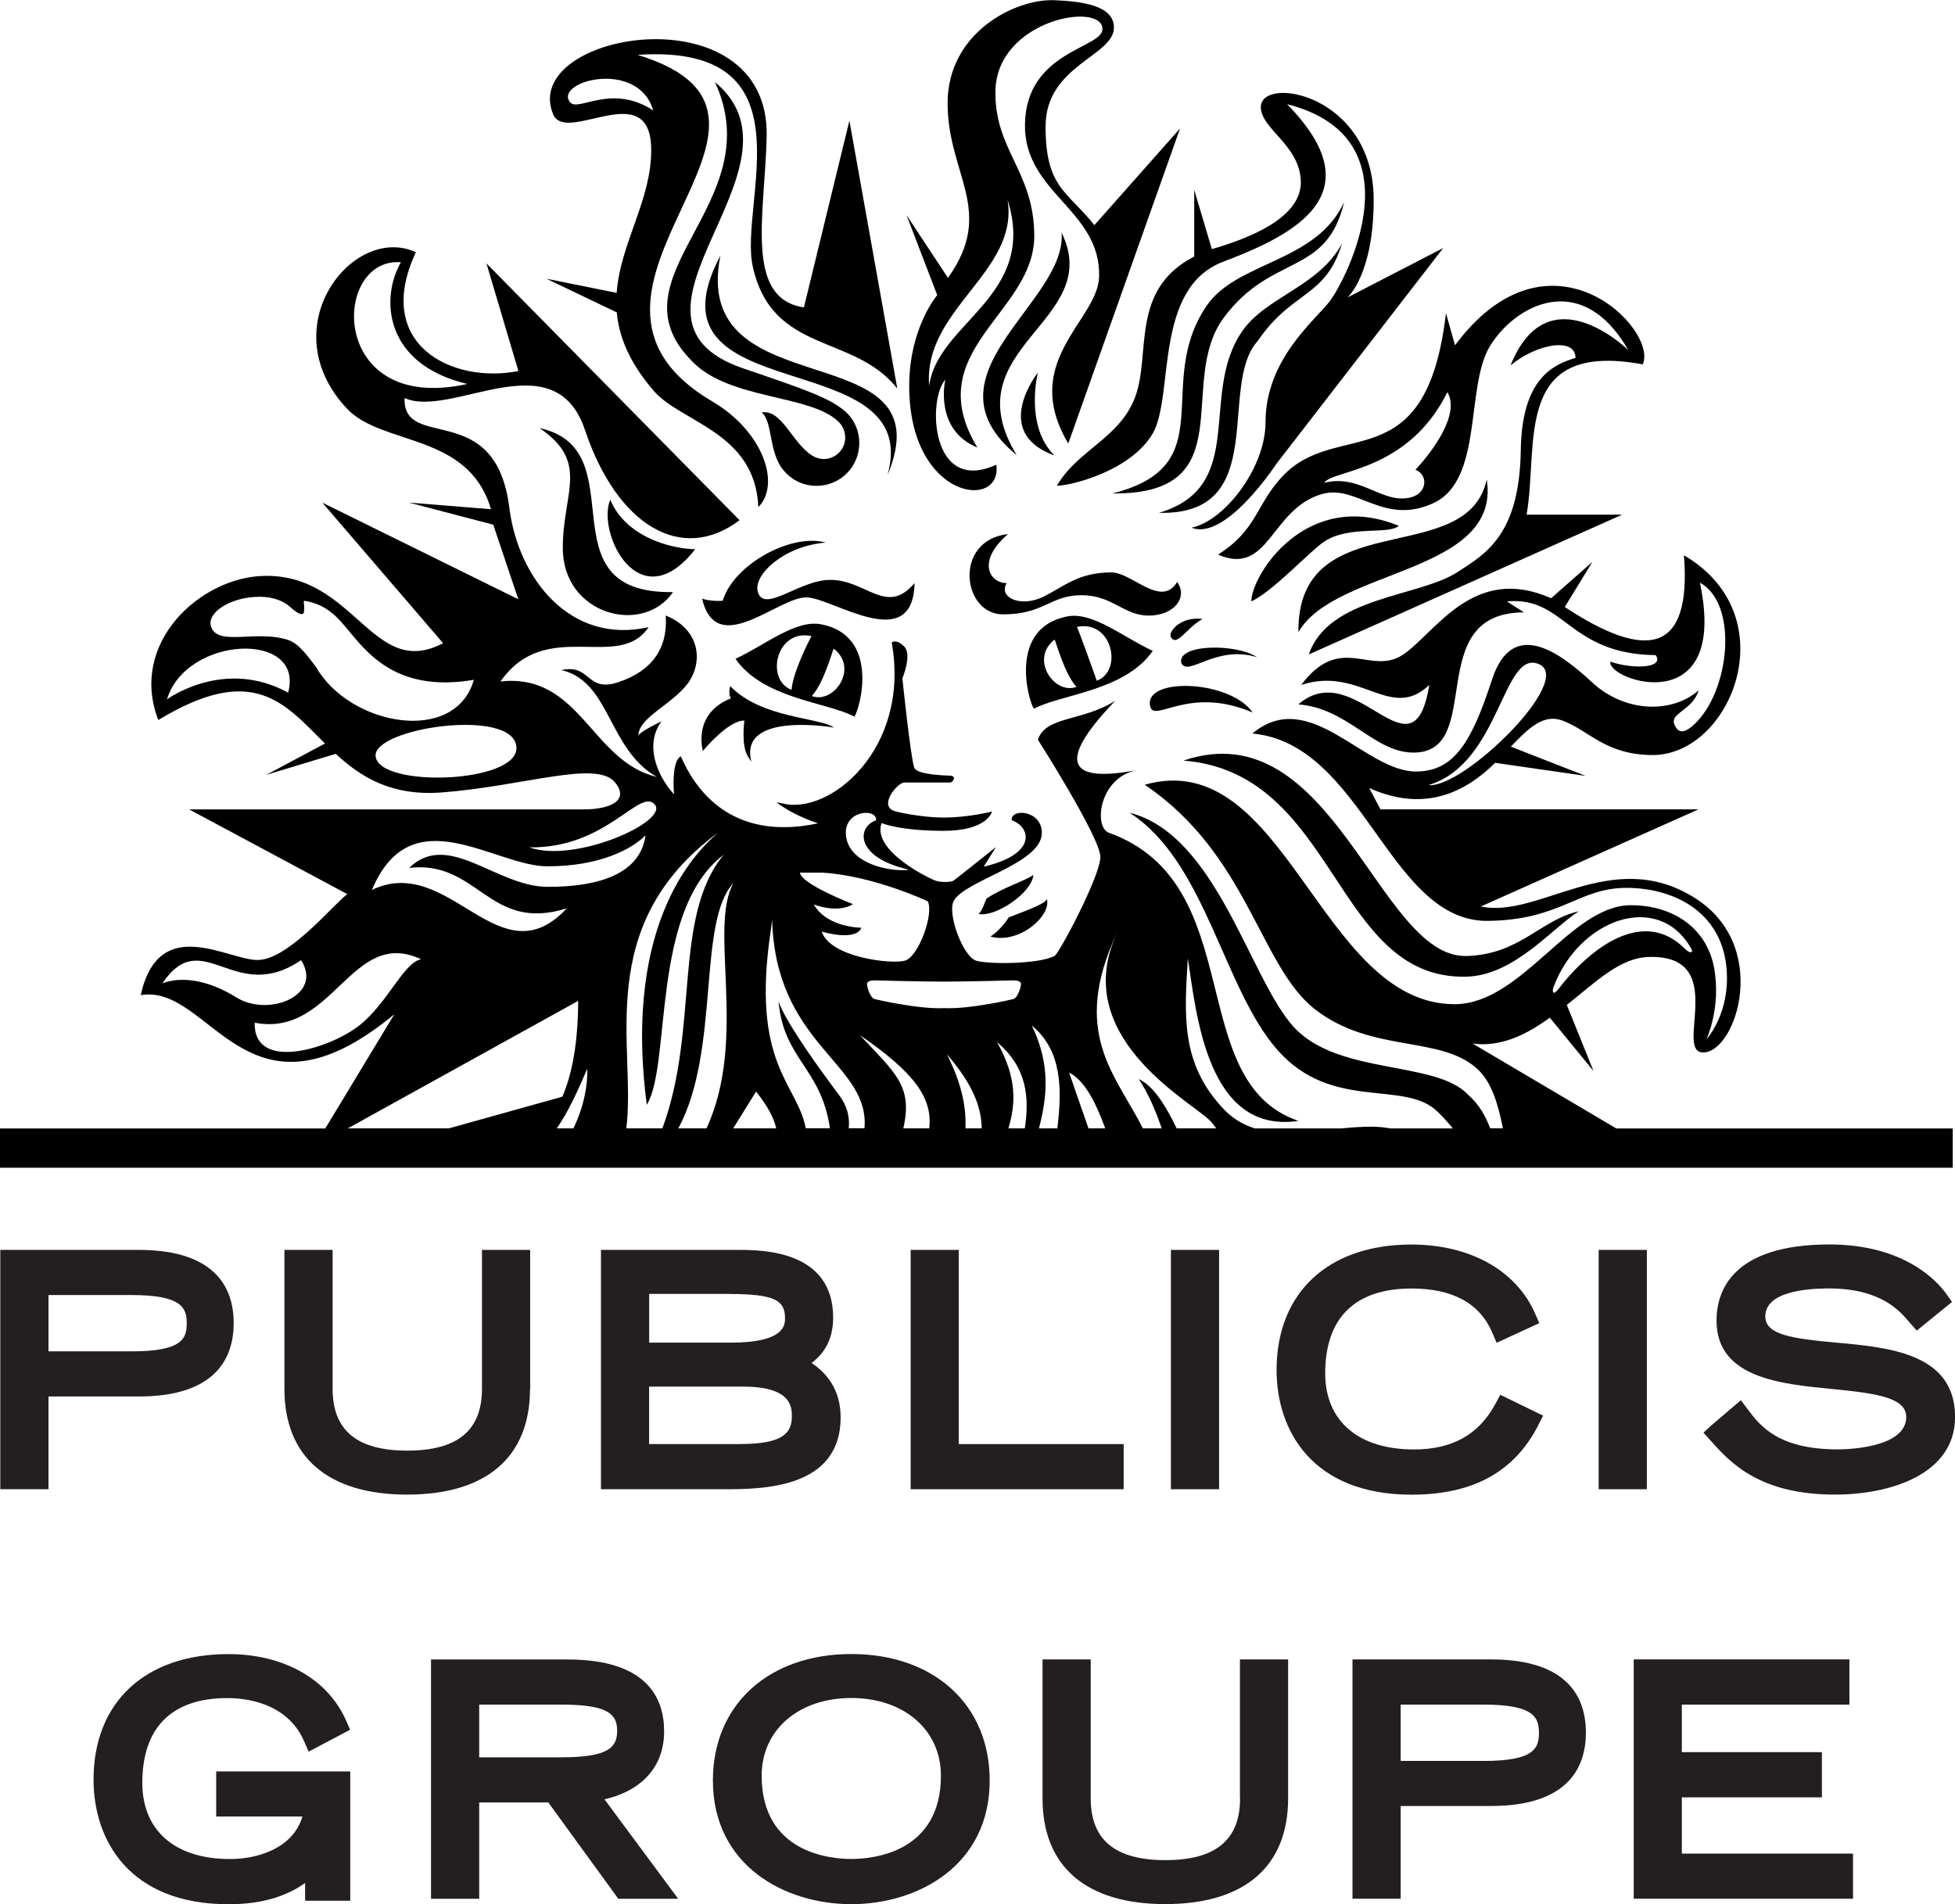 <?xml version="1.0" encoding="UTF-8"?>
<svg id="Layer_1" data-name="Layer 1" xmlns="http://www.w3.org/2000/svg" viewBox="0 0 269.38 262.4">
  <defs>
    <style>
      .cls-1 {
        fill: #231f20;
      }
    </style>
  </defs>
  <g>
    <path class="cls-1" d="M32.2,182.32c0-4.6-2.27-10.08-13.09-10.08H.04v32.98h6.64v-12.78h12.43c10.82,0,13.09-5.5,13.09-10.12ZM6.68,178.46h11.48c6.99,0,7.57,1.84,7.57,3.9s-.58,3.86-7.57,3.86H6.68v-7.75Z"/>
    <path class="cls-1" d="M73.05,191.39v-19.15h-6.64v19.15c0,5.73-3.37,8.51-10.29,8.51s-10.29-2.78-10.29-8.51v-19.15h-6.64v19.15c0,9.4,6.01,14.57,16.92,14.57s16.92-5.18,16.92-14.57Z"/>
    <path class="cls-1" d="M115.83,195.31c0-3.97-2.08-6.2-4-7.49,1.53-1.16,2.97-3.01,2.97-6.24,0-9.34-9.88-9.34-13.13-9.34h-18.86v32.98h16.84c5.25,0,16.18,0,16.18-9.91ZM99.45,178.3c6.54,0,8.72.48,8.72,3.32,0,.93,0,3.4-7.48,3.4h-11.24v-6.72h10ZM102,199h-12.56v-7.92h12.97c6.7,0,6.7,2.88,6.7,4.1,0,2.29-1.21,3.81-7.11,3.81Z"/>
    <polygon class="cls-1" points="154.83 199 132.11 199 132.11 172.24 125.48 172.24 125.48 205.22 154.83 205.22 154.83 199"/>
    <rect class="cls-1" x="161.34" y="172.24" width="6.64" height="32.98"/>
    <path class="cls-1" d="M211.92,196.45l.71-1.37-5.9-2.87-.69,1.27c-2.28,4.21-5.94,6.26-11.21,6.26-7.66,0-12.23-3.92-12.23-10.49,0-7.65,4.11-11.69,11.9-11.69,5.65,0,9.39,2.04,11.11,6.06l.61,1.42,5.88-2.71-.59-1.35c-2.61-5.93-8.98-9.48-17.04-9.48-11.46,0-18.57,6.63-18.57,17.3,0,8.3,4.89,17.17,18.61,17.17,8.41,0,14.11-3.11,17.42-9.51Z"/>
    <rect class="cls-1" x="220.28" y="172.24" width="6.64" height="32.98"/>
    <path class="cls-1" d="M253.03,185.02c-6.09-.56-9.79-1.08-9.79-3.61,0-3.36,5.49-3.86,8.76-3.86,7.07,0,9.69,3.03,10.95,4.49l1.16,1.32,4.86-3.95-.82-1.15c-1.14-1.59-5.65-6.77-16.07-6.77-13.54,0-15.56,6.57-15.56,10.49,0,7.89,8.78,8.73,15.84,9.42,6.22.6,10.3,1.2,10.3,3.86,0,4.35-8.46,4.47-9.42,4.47-8.28,0-10.76-3.31-12.4-5.5l-.96-1.28-4.02,3.43-1.14,1.04,1.03,1.15c2.64,2.94,6.64,7.39,17.09,7.39,7.64,0,16.55-2.8,16.55-10.7,0-8.75-9.07-9.58-16.35-10.24Z"/>
    <path class="cls-1" d="M29.8,250.32h11.87c-1.26,4.29-5.99,5.86-10,5.86-7.55,0-12.06-3.92-12.06-10.49,0-7.65,4.06-11.69,11.73-11.69,2.39,0,8.2.57,10.54,5.9l.65,1.48,5.72-3.02-.57-1.28c-2.53-5.72-8.6-9.14-16.22-9.14-11.46,0-18.57,6.63-18.57,17.3,0,8.3,4.89,17.17,18.61,17.17,5.07,0,8.33-1.35,10.54-2.93v2.44h6.22v-17.81h-18.47v6.22Z"/>
    <path class="cls-1" d="M91.51,238.55c0-4.5-2.31-9.87-13.3-9.87h-18.82v32.98h6.64v-13.28h9.52l9.65,13.28h8.25l-10.16-13.71c4.22-.94,8.22-3.75,8.22-9.4ZM66.03,234.9h11.36c6.4,0,7.65,1.32,7.65,3.61s-1.22,3.65-7.65,3.65h-11.36v-7.26Z"/>
    <path class="cls-1" d="M117.3,227.93c-11.4,0-19.07,7-19.07,17.42,0,11.71,9.88,17.05,19.07,17.05s19.07-5.33,19.07-17.05c0-10.42-7.66-17.42-19.07-17.42ZM117.3,256.17c-2.9,0-12.35-.83-12.35-11.48,0-6.3,5.08-10.7,12.35-10.7s12.35,4.4,12.35,10.7c0,10.66-9.45,11.48-12.35,11.48Z"/>
    <path class="cls-1" d="M170.87,247.82c0,5.73-3.37,8.51-10.29,8.51s-10.29-2.78-10.29-8.51v-19.15h-6.64v19.15c0,9.4,6.01,14.57,16.92,14.57s16.92-5.18,16.92-14.57v-19.15h-6.64v19.15Z"/>
    <path class="cls-1" d="M205.43,228.67h-19.07v32.98h6.64v-12.78h12.43c10.82,0,13.09-5.5,13.09-10.12s-2.27-10.08-13.09-10.08ZM193,234.9h11.48c6.99,0,7.57,1.84,7.57,3.9s-.58,3.86-7.57,3.86h-11.48v-7.75Z"/>
    <polygon class="cls-1" points="231.74 247.68 251.04 247.68 251.04 241.45 231.74 241.45 231.74 234.9 254.83 234.9 254.83 228.67 225.11 228.67 225.11 261.65 255.33 261.65 255.33 255.43 231.74 255.43 231.74 247.68"/>
  </g>
  <g>
    <path d="M222.69,155.49l-19.77-11.68c3.94.51,7.41-1.24,10.63-3.57l6.02,7.35-3.68-9.11c4-3.14,7.27-6.51,11.36-6.61,11.15-.27,3.34,13.11,7.42,13.16,4.56.04,9.5-14.91-1.43-21.47-11.31-6.85-21.19,3.04-29.2,1.36l30-13.39h-43.82l-1.56-2.94c7.94,3.57,13.58.26,17.36-3.47l12.47,1.8-10.31-4.03c2.46-2.58,4.54-4.58,7.15-3.58,3.7,1.41,5.87,4.67,12.29,4.74,10.85.12,18.74-19.16,4.41-27.53,1.09,13.75-5.31,14.43-16.42,7.13l3.81-6.22-5.69,5.01c-10.68-4.75-15.88,4.69-20.37,7.75-4.5,3.04-8.61-3.06-14.07,4.2,8.14-2.68,12.29,5.11,17.65,0-2.22,13.79-10.14-4.2-18.04,2.68,6.84.51,10.42,6.64,15.86,6.64,10.04,0,1.09-19.32,15.23-19.32l-2.35-1.51c8.02-.75,8.42,7.26,20.5,7.4,1.25,1.82-3.16,1.96-6.25.9-.51,2.57,16.4,8.32,12.34-10.89,5.33,2.89,4.17,14.97-.82,19.57-.97.89-1.87,1.33-2.47.4-1.36-2.06,2.13-2.02,3.12-5.13-3.78,3.29-10.23,3.01-14.64-1.06-4.4-4.09-10.99-9.07-13.82-.46-2.82,8.62-5.18,12.62-10.37,12.71-7.15.12-14.73-11.87-22.66-5.24,15.17,1.41,18.74,25.52,32.09,25.82,10.37,0,12.71-4.55,19.45-4.55s13.85,3.56,13.85,12.46c0,5.38-2.83,8.4-2.83,8.4,0,0,2.08-4.37,1.04-9.92-1-5.31-5.53-8.55-11.46-8.55-8.32,0-15.02,13.64-24.29,13.64-18.54,0-23.3-35.74-42.69-30.24,14.28,9.64,15.84,25.07,23.52,30.99,7.79,6,17.05,3.54,22.19,8.06,2.09,1.83,2.97,4.93,3.65,8.3h-1.76c-.63-1.73-1.56-3.34-3.1-4.69-4.45-4.67-17.79-2.62-23.92-9.23-6.12-6.64-10.62-26.53-22.68-29.58,10.53,6.75,12.87,24.17,20.4,32.71,7.52,8.54,17.47,4.01,22.05,8.49.81.79,1.49,1.56,2.11,2.31h-8.63c-.76-.14-1.58-.23-2.5-.24-1.4,0-2.81.1-4.23.24h-11.91c-1.56-.48-3.01-1.3-4.3-2.65-5.98-6.31-5.42-12.95-4.95-20.78,1.16,7.36,2.58,24.29,15.23,22.39-15.92-5.44-6.66-32.72-26.12-39.71-2.1-.77-1.38-7.62,3.92-8.64-10.5,2.02-10.44-1.83-3.02-9.55-4.57,2.91-9.56,2.07-10.67,5.37,0,0,8.61,13.52,8.61,16.15s-5.67,13.29-6.3,13.64c-2.13,1.15-9.04,1.19-10.8.67-1.83-.56-3.97-6.37-3.14-8.17,1.32-2.82,11.98-5.13,12.17-9.31.14-3.28-4.3-3.59-4.15-1.87,2.57.86,3.67,4.64-3.86,6.39l1.7-2.71s-5.58,4.46-5.86,4.64c-.28.19-1.59.28-2.41.02-.82-.26-8.88-4.13-7.5-7.96,0,0,2.45,1.07,8.54,1.07s6.68-2.66,6.68-2.66c0,0-3.26.83-6.6.83s-6.61-.83-6.61-.83c-2.65-.62.16-3.95,1.09-4h6.35c.38,0,.92-.88.05-.94-.64-.02-4.68-.12-5-1.11-.54-1.7-1.63-12.31-1.63-12.31,0,0,1.39-3.31.23-4.4-1.13-1.1-1.7-.53-1.7-.53,2.63,14.74-8.67,23.92-15.13,22.15l-.76-.13c1.45,1.09,3.32,2.09,5.74,2.9-12.06,2.56-16.98-4.79-18.91-9.24-1.05.54-1.08,3.4-.94,5.23-2.51-2.75-4.01-6.97-1.72-10.05-3.07,1.48-3.2,1.95-3.2,1.95.12-2.53,4.55-4.19,6.79-7.13,2.2-2.95,1.76-7.48-3.01-9.4.32,4.55-1.93,7.66-6.54,9.19-4.46,1.48-3.7-2.57-7.84-1.67,6.76,1.54,6.4,10.88,13.15,14.72-9.01-2.11-10.57-14.37-21.54-13.15,6.31-8.99,16.28-1.27,20.41-7.49-10.68,2.44-17.95-6.57-19.19-16.45-1.89-15.12-14.65-7.67-14.44-15.12,6.42,2.9,20.68-8.12,24.87,4.43,4.41,13.12,13.3,18.46,21.29,12.4l-34.87-35.38,4.4,14.83c-9.11,1.8-20.09-3.63-14.13-16.37-8.61-4-20.02,10.32-9.5,21.55,4.87,5.17,16.74,3.27,19.85,13.86l-11.3-.91,11.61,3.04,3.46,10.28-27-13.31,16.63,19.36c-9.72,5.14-12.13-9.59-24.7-9.27-8.79.21-18.64,9.27-14.54,19.86,13.15-7.97,17.38-2.29,22.97,3.24l-8.1,4.32,9.58-2.9c3.41,3.15,7.58,5.82,14.5,5.33,11.36-.85,21.39-4.51,23.96-1.42,1.98,2.35-.29,3.75-4.39,3.75H26.07l21.78,11.67c-2.1,1.63-8.18,9.08-12.36,9.08s-13.6-6.45-16.1,4.84c9.68-1.65,14.59,19.5,34.95,2.63l-9.52,15.75H0v5.41h269.07v-5.41h-46.38ZM212.05,91.52c5,2.15-10.47,17.21-15.21,16.66,9.89-2.93,10.22-18.82,15.21-16.66ZM214.08,135.97c3.5-9.32,14.47-13.33,19-5.17.22.41-.12.72-.92-.06-5.67-5.68-12.94-.28-17.49,5.63-.65.84-.86.31-.59-.4ZM55.24,36.14c-2.86,4.98-2.3,14.07,9.16,16.77-19.21,4.27-18.72-17.53-9.16-16.77ZM39.7,95.45c-8.84-4.86-16.69.92-16.69.92,2.64-8.78,19.01-9.51,16.69-.92ZM43.58,91.96c-1.33-1.77-2.47-3.3-3.9-3.78-1.85-.61-3.91-.53-5.73-.45-2.25.11-4.2.2-4.8-1.2-.4-.91.03-1.88,1.2-2.73,1.2-.86,2.96-1.44,4.74-1.54,2.01-.14,3.73.35,4.86,1.36,1.12,1,1.57,1.08,1.76.98.28-.14.21-.8.19-1.24-.05-.33-.1-.58.1-.56,3.16.51,4.69,2.46,6.3,4.42,2.7,3.25,6.87,8.18,16.99,6.46-2.56,9.01-17.08,6.34-21.71-1.71ZM51.76,104.25c-.54-3.94,19.25-6.86,19.4-1.21.15,4.92-18.82,5.56-19.4,1.21ZM153.92,128.54c-6.56,14.1,9.61,22.91,12.63,25.72.35.32.69.75,1.04,1.23h-5.46c-1.6-3.35-3.3-5.91-5.22-6.79,1.32,1.99,2.31,4.31,3.16,6.79h-2.59c-3.76-7.45-10.01-13.14-3.57-26.95ZM152.29,155.49h-2.31l-2.67-7.69c2.08,1.06,3.62,3.95,4.98,7.69ZM145.69,155.49h-2.53c1.09-4.22,1.66-8.73-.99-14.17,4.22,3.47,4.17,8.86,3.52,14.17ZM141.21,155.49h-2.26c.98-3.32,1.26-6.85-1.56-11.88,4.16,3.52,4.45,7.66,3.82,11.88ZM124.47,155.49c1.33-5.83-1.08-7.6-5.99-12.85,7.38,5.08,10.05,8.58,9.56,12.85h-3.57ZM130.47,145.27c3.69,4.28,4.75,7.38,4.8,10.22h-2.24c.11-2.74-.4-5.94-2.56-10.22ZM130.07,135.27c3.23,0,9.37-.17,9.54-.17.87,0,1.04.28,1.08.44.02.33-.41,1.96-1.06,2.13-.05.03-6.03,1.43-9.56,1.25-3.51.18-9.5-1.22-9.56-1.25-.64-.17-1.09-1.8-1.04-2.13.03-.15.19-.44,1.05-.44,0,0,6.32.17,9.55.17ZM120.73,113.04c-2.62.86-3.06,5.09,4.54,6.81-2.47.36-8.53-.77-8.72-4.94-.16-3.28,4.27-3.59,4.18-1.87ZM113.29,120.25c7.09.42,14.56,3.96,14.56,3.96.84,1.81-1.29,7.61-3.15,8.17-1.74.52-10.25-.38-11.48-4,5.11,1.38,5.46-.54,5.46-.54,0,0-4.67.03-6.55-3.2,3.65,1.3,5.4-.05,5.4-.05,0,0-7.09-2.71-7.31-4.34h3.07ZM106.22,128.12l.17-1.38c.47,16.9,12.76,19.58,12.76,27.99,0,.26-.02.5-.04.75h-2.16c.15-1.54-.2-3.06-1.33-4.57-8.01-10.68-8.35-12.98-8.35-12.98.69,8.1,5.85,9.14,7.09,17.55h-3.33c-1.23-6.3-7.62-8.77-4.81-27.37ZM106.96,155.49h-5.93l3.15-5.07c1.61,2.01,2.46,3.66,2.78,5.07ZM97.35,155.49h-3.88c5.82-10.82,2.57-28.4,7.59-33.81-3.48,6.27,2.02,21.41-3.71,33.81ZM98.94,114.74c-2.36,2.11-13.2,11.61-9.82,37.51,3.42-5.59.49-26.78,10.59-34.46-7.07,8.62-3.32,23.88-8.44,37.7h-4.97c1.41-11.14-4.77-27.88,12.64-40.75ZM79.01,155.49h-2.29c1.59-2.29,2.86-5.09,4.2-8.21.09,1.92-.38,5.1-1.91,8.21ZM90.21,110.85c2.06,2.29-10.91,8.17-17.27,5.92,10.66.15,15.16-8.23,17.27-5.92ZM75.42,119.38c7.34,0,11.68-2.42,13.53-4.27-.72,5.28-6.34,7.1-13.46,7.1s-13.69-7.86-19.12-2.61c9.54-1.12,10.96,8.96,21.73,5.57-9.32,10.02-16.14-7.65-26.85-2.54,5.43-12.95,16.86-3.25,24.17-3.25ZM22.37,135.51c5.56-8.23,9.88,3.1,19.12-3.2,3.08,4.85-4.47,7.87-8.86,5.17-4.4-2.73-7.95-2.84-10.26-1.98ZM49.42,141.38c-4.08,3.16-14.48,6.36-14.33-.45,10.82,2.1,13.31-13.27,22.94-8.74-2.44.45-4.59,6.07-8.61,9.19ZM79.67,137.92c-.03,5.82-.83,10.06-2.18,13.21l-15.63,4.36h-13.93l31.74-17.57Z"/>
    <path d="M138.89,73.6c-7.54.82-6.35,11.06-.68,11.06s6.5-2.64,10.8-2.64,5.82,2.81,9.27,2.81,5.47-2.47,3.92-4.63c-2.23,3.64-6.18-1.32-9.08-1.32-4.45,0-6.36,1.84-9.25,3.3-3.26,1.66-6.37.09-5.15-1.82-2.49-.04-4.1-3.13.18-6.76Z"/>
    <path d="M166.21,42.21c-7.29,10.83,2.37,21.95-12.94,25.79,18.18.18,8.73-15.31,15.36-24.23,6.63-8.93,14.15-5.62,16.58-15.94-3.82,8.4-14.84,8.16-19,14.38Z"/>
    <path d="M145.3,62.77c-4.16-4.09-2.29-11.42-2.29-11.42,0,0-6.56,8.23,2.29,11.42Z"/>
    <path d="M171.06,45.8c-5.84,8.67.89,21.23-11.36,24.87,15.43.38,8.02-17.48,13.59-23.67,4.87-7.11,9.33-5.89,11.63-13.45-3.26,6.04-10.54,7.29-13.87,12.25Z"/>
    <path d="M192.74,72.46c-12.75-5.22-20.32,6.81-20.32,10.42,3.09-1.48,8.16-7.02,10.06-8.26,3.47-2.27,8.84-.89,10.26-2.16Z"/>
    <path d="M162.76,91.33c.92,2.05,4.71-2.52,10.44-.77-2.77-1.88-10.95-1.86-10.44.77Z"/>
    <path d="M204.86,66.07c-2.69,12.5-26.15,3.25-25.95,21.05,4.97-8.81,27.99-8.03,25.95-21.05Z"/>
    <path d="M158.46,97.21c.44,2.67,5.14-2.88,14.15.98-3.1-4.49-14.83-4.91-14.15-.98Z"/>
    <path d="M140.09,62.72c-9.09-14.92,12.21-18.35,6.19-30.66.77,9.63-19.69,19.57-6.19,30.66Z"/>
    <path d="M142.39,120.56c-1.22.87-4.15,1.72-6.44,3.25-.23.4-.62,1.81-1.14,2.14,2.36.48,7.39-2.91,7.58-5.4Z"/>
    <path d="M113.19,86.04c-3.54-.72-7.75,2.85-11.85,4.75,3.86,5.55,12.8,6,16.39,7.97.81-1.23,3.52-11.12-4.53-12.72ZM109.07,95.06c-3.66-1.38-2.13-8.44,2.74-7.41-.29.57-2.53,4.86-2.74,7.41ZM111.86,95.91c1.6-1.73,2.74-5.88,3.01-6.53,3.53,2.72,0,7.69-3.01,6.53Z"/>
    <path d="M126.02,80.35c-3.88,4.58-6.64-.44-11.58-.44-4.24-.05-9.17,4.7-10.02,1.64-.67-2.37,3.69-6.35,9.37-6.78-4.85-1.35-12.77,3.11-14.2,8.01-1.56.15-2.85-.28-2.85-.28,1.99,8.35,10.4-.18,14.35-.18,3.57,0,14.71,8.06,14.93-1.97Z"/>
    <path d="M124.91,29.64l4.23,11.03s-3.86,4.5-3.86,12.52c0,15.73,12.89,17.19,12,10.85-9.06,4.14-9.5-8.97-7.02-11.74,0,0-1.65,6.88,4.41,9.37-8.08-13.38,7.84-18.47,7.84-29.14,0-8.9-5.47-11.8-5.35-19.96.15-9.83,14.61-12.4,14.75-8.61.12,2.7-10.51,3.01-10.68,13.15-.16,9.5,10.45,11.78,10.22,21.02-.17,6.04-11.01,11.63-4.25,22.99l15.4-43.42-11.8,13.32c-3.77-4.71-6.73-5.15-6.73-13.59s9.42-9.69,9.42-13.63c0-3.17-4.73-3.61-8.17-3.77-5.33-.24-14.75,4.38-14.75,14.2s6.66,14.83.05,24.06l-5.69-8.62ZM138.83,27.52c4.21,13.32-9.64,16.86-10.8,25.65-.85-10.63,12.43-15.67,10.8-25.65Z"/>
    <path d="M114.92,100.26c-2.18-1.46-9.94-1.24-14.3-5.7,0,0-.33.92.08,1.68-5.37,2.15-3.85,7.24-3.85,7.24,0,0,3.5-4.26,5.72-4.18,0,0-.49,3.41.5,4.97l.47.72c-1.87-7.05,11.38-4.73,11.38-4.73Z"/>
    <path d="M75.29,38.41l9.7,4.64c.29,3.33,1.7,6.86,5.06,10.78,3.76,4.4,14.02,5.7,14.44,16.05,3.12-3.14.68-10.4-6.28-14.52-26.02-15.28,17.76-39.22-10.36-47.8,24.3-1.63,13.93,20.34,15.87,29.15,2.68,12.16,13.91,9.22,19.92,16.83l-6.6-36.91-6.27,25.73c-8.28-1.22-5.35-12.96-5.13-23.59.4-20.18-34.11-14.4-29.43-3.04,1.76,4.31,13.45-5.35,13.52,4.86.06,6.94-4.28,12.97-4.76,19.77l-9.68-1.95ZM78.57,14.11c-2.36-2.87,9.32-6.08,11.44,1.11-5.76-3.77-10.34.23-11.44-1.11Z"/>
    <path d="M99.27,35.21c-11.46,21.68,28.18,11.82,23.02,30.26,8.34-19.93-27.36-8.83-23.02-30.26Z"/>
    <path d="M202.01,134.59c6.59-.14,11.81-6.64,15.54-9.02-5.36,1.23-8.17,6-15.54,6.17-12.08.24-18.37-33.9-38.95-26.93,21.2,1.67,20.72,30.2,38.95,29.78Z"/>
    <path d="M113.48,63.25c-.58,0-1.13-.19-1.6-.49-2.73-1.72-4.18-6.43-6.94-5.92,1.61,1.24.89,5.67,3.16,8.12,1.07,1.23,2.65,1.99,4.41,1.99,3.27,0,5.89-2.63,5.89-5.89,0-1.9-.88-3.59-2.28-4.65-2.08-1.62-5.04-2.7-13.67-5.63-20.53-6.98,10.21-27.81-3.94-39.47,7.77,16.77-14.91,26.74-3.12,38.5,5.12,5.33,16.31,4.52,20.15,8.31.56.53.92,1.32.92,2.17,0,1.64-1.32,2.97-2.98,2.97Z"/>
    <path d="M95.79,75.69c-3.7-.1-9.64-1.86-11.7-6.83-1.92,4.53,3.97,16.7,11.7,6.83Z"/>
    <path d="M144.24,123.9c-.23.59-1.89,1.23-5.25,2.52-.47.76-1.49,2-2.52,2.64,4.02,1.11,8.46-2.97,7.77-5.16Z"/>
    <path d="M161.34,87.8c.84,1.39,2.08-1.25,4.36-2.5-2.97-.41-4.79,1.75-4.36,2.5Z"/>
    <path d="M158.85,89.7c-4.09-1.89-8.3-5.46-11.83-4.75-8.09,1.6-5.36,11.49-4.57,12.72,3.62-1.98,12.55-2.42,16.39-7.98ZM151.13,93.81s-2.44-6.85-2.74-7.42c4.87-1.02,6.39,6.03,2.74,7.42ZM145.32,88.13c.28.64,1.41,4.8,3.01,6.52-3.01,1.16-6.51-3.81-3.01-6.52Z"/>
    <path d="M176.61,65.74c-3.63,3.97-3.37,7.23-8.78,10.69,7.06,3.04,7.25-6.31,14.3-8.34,4.81-1.41,8.47,4.4,15.36,1.25,6.9-3.16,4.42-15.93,7.76-21.56,3.36-5.62,12.58-10.87,19.12.47,0,0-11.04-10.86-16.23,2.1,3.6-3,8.95-3.92,8.95-1.04-2.83.9-7.39,2.57-7.54,12.7-.17,11.79-4.93,14.34-8.64,16.77-5.35,3.54-17.8,3.36-20.57,11.4l43.18-19.26h-13.17c1.71-9.66-2.04-24.05,16-20.71,2.21-4.79-12.8-20.19-25.86-2.63l-1.25-4.43c-2.73,23.38-15.08,14.32-22.62,22.59ZM199.44,54.04c2.23,3.81-4.41,10.7-4.41,10.7,1.74.64,1.67,3.13-.5,3.76-3.92,1.15-7.03-3.25-12.05-1.97,1.04-1.8,11.49-1.41,16.96-12.5Z"/>
    <path d="M92.73,81.59c-18.21.3-4.81-19.66-18.39-22.6,7,4.72,3.16,8.96,3.21,16.6.06,9.21,11.09,12,15.18,6Z"/>
    <path d="M156.42,54.69c-2.1,5.69-7.93,7.3-10.79,12.24,1.59.05,10.05-1.87,13.19-7.17,3.01-5.13.06-20.07,9.76-23.71,10.14-3.83,20.75-9.46,8.77-21.69,18.39,4.66,8.06,24.28,5.88,27.15-2.08,2.67-8.85,8.04-8.85,16.65,0,6.39-5.73,13.67-10.2,14.55,4.71,1.91,11.76-8.88,11.76-8.88l22.92-29.65-13.19,6.81s3.61-3.12,3.61-13.46c0-14.62-15.7-17.24-15.55-12.7.12,3.02,5.34,5.16,5.51,10.13.15,4.96-6.82,7.79-12.26,9.37l-2.43-8.17v9.19c-8.91,4.6-5.92,13.36-8.13,19.35Z"/>
  </g>
</svg>